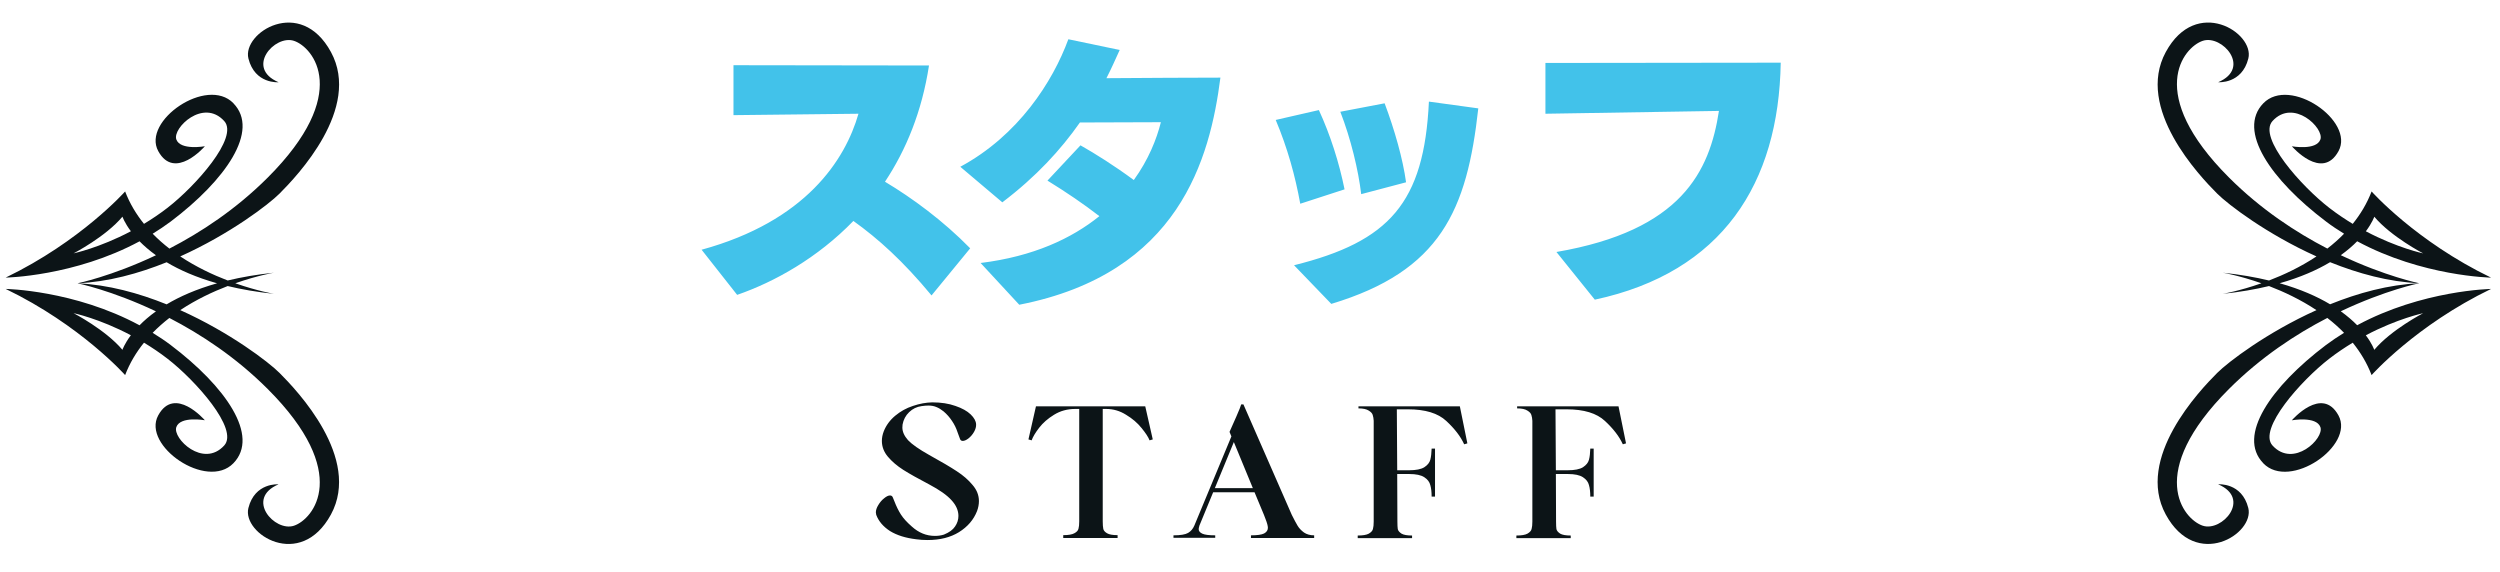 <svg width="319" height="73" viewBox="0 0 319 73" fill="none" xmlns="http://www.w3.org/2000/svg">
<path d="M29.787 13.175C26.402 9.687 18.09 15.432 20.19 19.279C22.291 23.126 26.143 18.66 26.143 18.66C26.143 18.66 23.013 19.222 22.499 17.792C21.984 16.352 25.935 12.505 28.611 15.446C30.509 17.532 24.93 23.763 21.375 26.515C20.37 27.294 19.36 27.964 18.373 28.564C17.391 27.346 16.56 25.977 15.966 24.429C15.966 24.429 10.32 30.792 0.723 35.422C0.723 35.422 9.48 35.276 17.806 30.792C18.363 31.358 19.053 31.962 19.898 32.571C14.205 35.271 9.89 36.149 9.89 36.149C13.804 35.975 17.703 34.898 21.262 33.463C22.909 34.45 25.019 35.389 27.696 36.149C25.01 36.909 22.904 37.853 21.262 38.835C17.703 37.4 13.804 36.324 9.89 36.149C9.89 36.149 14.205 37.027 19.898 39.727C19.053 40.336 18.359 40.936 17.806 41.507C9.48 37.013 0.723 36.867 0.723 36.867C10.32 41.498 15.966 47.861 15.966 47.861C16.556 46.317 17.391 44.943 18.373 43.725C19.355 44.32 20.37 44.995 21.375 45.774C24.93 48.526 30.509 54.757 28.611 56.843C25.94 59.779 21.989 55.932 22.499 54.497C23.013 53.058 26.138 53.624 26.138 53.624C26.138 53.624 22.286 49.159 20.186 53.006C18.085 56.853 26.393 62.602 29.782 59.109C33.167 55.621 28.8 49.329 21.776 44.023C21.026 43.452 20.256 42.947 19.477 42.47C20.148 41.781 20.865 41.148 21.611 40.572C25.6 42.635 30.079 45.557 34.158 49.635C44.901 60.379 39.973 66.261 37.509 67.082C35.045 67.903 31.245 63.631 35.541 61.8C35.541 61.8 32.515 61.54 31.694 64.826C30.872 68.111 38.331 72.831 42.23 65.647C46.129 58.462 37.92 49.838 35.664 47.582C34.281 46.199 29.334 42.413 22.999 39.572C25.024 38.226 27.158 37.226 29.055 36.499C30.797 36.919 32.756 37.263 34.96 37.495C34.96 37.495 32.86 37.141 30.023 36.145C32.86 35.149 34.96 34.795 34.96 34.795C32.756 35.026 30.797 35.37 29.055 35.791C27.158 35.064 25.024 34.063 22.999 32.718C29.329 29.871 34.281 26.09 35.664 24.707C37.92 22.451 46.133 13.831 42.234 6.647C38.335 -0.537 30.877 4.183 31.699 7.468C32.52 10.754 35.546 10.494 35.546 10.494C31.25 8.663 35.05 4.391 37.514 5.212C39.978 6.033 44.901 11.92 34.163 22.659C30.084 26.737 25.605 29.659 21.616 31.722C20.87 31.146 20.152 30.513 19.482 29.824C20.256 29.343 21.03 28.833 21.781 28.271C28.805 22.965 33.171 16.673 29.787 13.185L29.787 13.175ZM15.626 44.641C13.469 42.078 9.385 39.959 9.385 39.959C9.385 39.959 12.652 40.638 16.697 42.777C15.876 43.881 15.621 44.637 15.621 44.637L15.626 44.641ZM15.626 27.648C15.626 27.648 15.876 28.408 16.702 29.508C12.647 31.646 9.39 32.326 9.39 32.326C9.39 32.326 13.478 30.211 15.63 27.643L15.626 27.648Z" fill="#0C1417"/>
<path d="M123.796 31.685L118.864 37.697C115.228 33.305 112.06 30.461 108.892 28.193C104.32 32.909 98.848 35.969 94.06 37.625L89.524 31.865C102.808 28.229 107.848 20.417 109.54 14.513L93.592 14.693V8.321L118.54 8.357C117.64 14.225 115.624 19.121 112.924 23.189C116.416 25.277 120.34 28.157 123.796 31.685ZM130.057 38.885L125.125 33.557C131.857 32.729 136.753 30.425 140.281 27.581C138.229 25.997 136.105 24.557 133.657 23.045L137.869 18.545C139.777 19.625 142.189 21.137 144.673 22.973C146.545 20.381 147.589 17.753 148.129 15.593L137.797 15.629C135.349 19.121 132.217 22.541 127.897 25.817L122.533 21.281C129.949 17.285 134.341 10.409 136.321 5.009L142.873 6.377C142.333 7.565 141.793 8.789 141.181 9.977C145.501 9.941 152.881 9.905 155.725 9.905C154.393 20.237 150.469 34.889 130.057 38.885ZM169.873 38.777L165.121 33.845C177.289 30.821 181.717 25.889 182.329 12.965L188.629 13.829C187.189 26.825 183.841 34.565 169.873 38.777ZM171.565 24.161L165.913 25.997C165.265 22.433 164.293 18.905 162.781 15.305L168.289 14.045C169.765 17.249 170.881 20.777 171.565 24.161ZM179.413 23.261L173.689 24.773C173.329 21.713 172.357 17.681 171.025 14.261L176.677 13.181C177.937 16.529 179.017 20.309 179.413 23.261ZM203.497 38.237L198.601 32.153C214.549 29.417 218.149 21.893 219.337 14.153L197.197 14.513V8.033C197.197 8.033 223.153 7.997 227.221 7.997C226.969 23.405 219.769 34.745 203.497 38.237Z" fill="#42C2EA"/>
<path d="M112.767 55.037C113.071 54.269 113.559 53.605 114.231 53.045C114.903 52.485 115.655 52.069 116.487 51.797C117.335 51.509 118.159 51.357 118.959 51.341C120.079 51.341 121.063 51.493 121.911 51.797C122.759 52.085 123.407 52.445 123.855 52.877C124.303 53.309 124.535 53.733 124.551 54.149C124.567 54.453 124.479 54.773 124.287 55.109C124.095 55.445 123.855 55.725 123.567 55.949C123.295 56.157 123.055 56.261 122.847 56.261C122.687 56.261 122.575 56.189 122.511 56.045C122.463 55.917 122.351 55.613 122.175 55.133C122.015 54.637 121.783 54.165 121.479 53.717C121.175 53.253 120.815 52.845 120.399 52.493C120.079 52.237 119.775 52.053 119.487 51.941C119.199 51.813 118.855 51.749 118.455 51.749C118.215 51.749 117.927 51.773 117.591 51.821C116.983 51.901 116.455 52.157 116.007 52.589C115.559 53.021 115.279 53.549 115.167 54.173C115.151 54.253 115.143 54.381 115.143 54.557C115.143 55.085 115.383 55.621 115.863 56.165C116.359 56.693 117.263 57.325 118.575 58.061C120.111 58.909 121.279 59.597 122.079 60.125C122.895 60.653 123.567 61.237 124.095 61.877C124.639 62.501 124.911 63.189 124.911 63.941C124.911 64.357 124.831 64.781 124.671 65.213C124.239 66.317 123.471 67.213 122.367 67.901C121.279 68.573 119.943 68.909 118.359 68.909C117.847 68.909 117.367 68.877 116.919 68.813C115.559 68.653 114.439 68.301 113.559 67.757C112.695 67.197 112.111 66.509 111.807 65.693C111.775 65.565 111.759 65.461 111.759 65.381C111.759 65.093 111.863 64.781 112.071 64.445C112.279 64.093 112.527 63.805 112.815 63.581C113.103 63.341 113.351 63.221 113.559 63.221C113.735 63.221 113.855 63.301 113.919 63.461L114.135 63.989C114.375 64.613 114.647 65.165 114.951 65.645C115.255 66.125 115.719 66.637 116.343 67.181C117.223 67.981 118.207 68.381 119.295 68.381C119.711 68.381 120.095 68.325 120.447 68.213C121.119 67.941 121.591 67.597 121.863 67.181C122.151 66.765 122.295 66.317 122.295 65.837C122.295 65.133 121.999 64.461 121.407 63.821C120.831 63.181 119.879 62.509 118.551 61.805C117.175 61.085 116.079 60.469 115.263 59.957C114.463 59.445 113.807 58.885 113.295 58.277C112.783 57.669 112.527 56.997 112.527 56.261C112.527 55.861 112.607 55.453 112.767 55.037ZM146.133 51.845L147.093 56.069L146.685 56.189C146.525 55.773 146.181 55.245 145.653 54.605C145.141 53.965 144.485 53.405 143.685 52.925C142.901 52.429 142.053 52.181 141.141 52.181H140.709V66.533C140.709 66.949 140.733 67.269 140.781 67.493C140.829 67.701 140.989 67.885 141.261 68.045C141.533 68.205 141.981 68.285 142.605 68.285V68.645H135.669V68.285C136.325 68.285 136.797 68.205 137.085 68.045C137.389 67.885 137.565 67.693 137.613 67.469C137.677 67.245 137.709 66.933 137.709 66.533V52.181H137.205C136.197 52.181 135.293 52.429 134.493 52.925C133.709 53.405 133.077 53.957 132.597 54.581C132.117 55.205 131.797 55.741 131.637 56.189L131.229 56.069L132.189 51.845H146.133ZM164.831 65.693C165.135 66.301 165.383 66.765 165.575 67.085C165.767 67.405 166.039 67.693 166.391 67.949C166.743 68.189 167.175 68.309 167.687 68.309V68.645H159.623V68.309C160.423 68.309 160.983 68.229 161.303 68.069C161.623 67.893 161.783 67.653 161.783 67.349C161.783 67.109 161.679 66.725 161.471 66.197C161.375 65.973 161.311 65.805 161.279 65.693L160.079 62.813H154.799L153.047 67.061C152.983 67.285 152.951 67.437 152.951 67.517C152.951 67.757 153.103 67.949 153.407 68.093C153.711 68.237 154.263 68.309 155.063 68.309V68.621H149.735V68.309C150.631 68.309 151.255 68.205 151.607 67.997C151.959 67.789 152.223 67.477 152.399 67.061L157.127 55.685L156.887 55.109C157.079 54.693 157.367 54.045 157.751 53.165C158.135 52.285 158.343 51.765 158.375 51.605H158.663L164.831 65.693ZM157.439 56.405L155.015 62.285H159.863L157.439 56.405ZM187.236 56.573L186.828 56.693C186.38 55.701 185.62 54.709 184.548 53.717C183.492 52.725 181.86 52.229 179.652 52.229H178.236L178.284 60.005H179.82C180.684 60.005 181.324 59.877 181.74 59.621C182.156 59.349 182.412 59.029 182.508 58.661C182.604 58.293 182.66 57.821 182.676 57.245H183.108V63.365H182.676C182.676 62.773 182.62 62.285 182.508 61.901C182.412 61.501 182.156 61.165 181.74 60.893C181.324 60.621 180.684 60.485 179.82 60.485H178.284L178.308 66.557C178.308 66.989 178.324 67.309 178.356 67.517C178.404 67.725 178.564 67.917 178.836 68.093C179.108 68.253 179.556 68.333 180.18 68.333V68.669H173.244V68.333C173.9 68.333 174.372 68.253 174.66 68.093C174.964 67.917 175.14 67.717 175.188 67.493C175.252 67.269 175.284 66.957 175.284 66.557V53.693C175.268 53.405 175.228 53.165 175.164 52.973C175.116 52.765 174.948 52.573 174.66 52.397C174.372 52.205 173.932 52.109 173.34 52.109V51.845H186.276L187.236 56.573ZM207.481 56.573L207.073 56.693C206.625 55.701 205.865 54.709 204.793 53.717C203.737 52.725 202.105 52.229 199.897 52.229H198.481L198.529 60.005H200.065C200.929 60.005 201.569 59.877 201.985 59.621C202.401 59.349 202.657 59.029 202.753 58.661C202.849 58.293 202.905 57.821 202.921 57.245H203.353V63.365H202.921C202.921 62.773 202.865 62.285 202.753 61.901C202.657 61.501 202.401 61.165 201.985 60.893C201.569 60.621 200.929 60.485 200.065 60.485H198.529L198.553 66.557C198.553 66.989 198.569 67.309 198.601 67.517C198.649 67.725 198.809 67.917 199.081 68.093C199.353 68.253 199.801 68.333 200.425 68.333V68.669H193.489V68.333C194.145 68.333 194.617 68.253 194.905 68.093C195.209 67.917 195.385 67.717 195.433 67.493C195.497 67.269 195.529 66.957 195.529 66.557V53.693C195.513 53.405 195.473 53.165 195.409 52.973C195.361 52.765 195.193 52.573 194.905 52.397C194.617 52.205 194.177 52.109 193.585 52.109V51.845H206.521L207.481 56.573Z" fill="#0C1417"/>
<path d="M288.794 59.115C292.179 62.604 300.491 56.859 298.391 53.012C296.29 49.165 292.438 53.63 292.438 53.63C292.438 53.63 295.568 53.068 296.083 54.499C296.597 55.938 292.646 59.785 289.97 56.845C288.072 54.758 293.652 48.527 297.206 45.776C298.211 44.997 299.222 44.326 300.208 43.727C301.19 44.945 302.021 46.314 302.615 47.862C302.615 47.862 308.261 41.499 317.858 36.868C317.858 36.868 309.101 37.014 300.775 41.499C300.218 40.932 299.528 40.328 298.683 39.719C304.376 37.019 308.691 36.141 308.691 36.141C304.777 36.316 300.878 37.392 297.319 38.827C295.672 37.84 293.562 36.901 290.885 36.141C293.571 35.381 295.677 34.437 297.319 33.455C300.878 34.89 304.777 35.967 308.691 36.141C308.691 36.141 304.376 35.263 298.683 32.563C299.528 31.954 300.222 31.355 300.775 30.784C309.101 35.277 317.858 35.424 317.858 35.424C308.261 30.793 302.615 24.43 302.615 24.43C302.025 25.974 301.19 27.347 300.208 28.565C299.226 27.97 298.211 27.295 297.206 26.516C293.652 23.764 288.072 17.534 289.97 15.447C292.641 12.511 296.592 16.358 296.083 17.793C295.568 19.233 292.443 18.666 292.443 18.666C292.443 18.666 296.295 23.132 298.395 19.285C300.496 15.438 292.188 9.688 288.799 13.181C285.414 16.67 289.781 22.962 296.805 28.268C297.555 28.839 298.325 29.344 299.104 29.821C298.433 30.51 297.716 31.142 296.97 31.718C292.981 29.655 288.502 26.733 284.423 22.655C273.68 11.912 278.608 6.03 281.072 5.209C283.536 4.387 287.336 8.659 283.04 10.491C283.04 10.491 286.066 10.75 286.887 7.465C287.709 4.18 280.25 -0.541 276.351 6.644C272.452 13.828 280.661 22.452 282.917 24.709C284.3 26.091 289.247 29.877 295.582 32.719C293.557 34.064 291.423 35.065 289.526 35.792C287.784 35.372 285.825 35.027 283.621 34.796C283.621 34.796 285.721 35.15 288.558 36.146C285.721 37.142 283.621 37.496 283.621 37.496C285.825 37.265 287.784 36.92 289.526 36.5C291.423 37.227 293.557 38.228 295.582 39.573C289.252 42.419 284.3 46.2 282.917 47.583C280.661 49.84 272.448 58.459 276.347 65.644C280.246 72.828 287.704 68.108 286.883 64.822C286.061 61.537 283.035 61.796 283.035 61.796C287.331 63.628 283.531 67.9 281.067 67.079C278.603 66.257 273.68 60.371 284.418 49.632C288.497 45.554 292.976 42.632 296.965 40.569C297.711 41.145 298.429 41.777 299.099 42.467C298.325 42.948 297.551 43.458 296.8 44.02C289.776 49.325 285.41 55.617 288.794 59.106L288.794 59.115ZM302.955 27.649C305.113 30.212 309.196 32.332 309.196 32.332C309.196 32.332 305.929 31.652 301.884 29.514C302.705 28.409 302.96 27.654 302.96 27.654L302.955 27.649ZM302.955 44.643C302.955 44.643 302.705 43.883 301.879 42.783C305.934 40.644 309.191 39.965 309.191 39.965C309.191 39.965 305.103 42.079 302.951 44.647L302.955 44.643Z" fill="#0C1417"/>
</svg>
